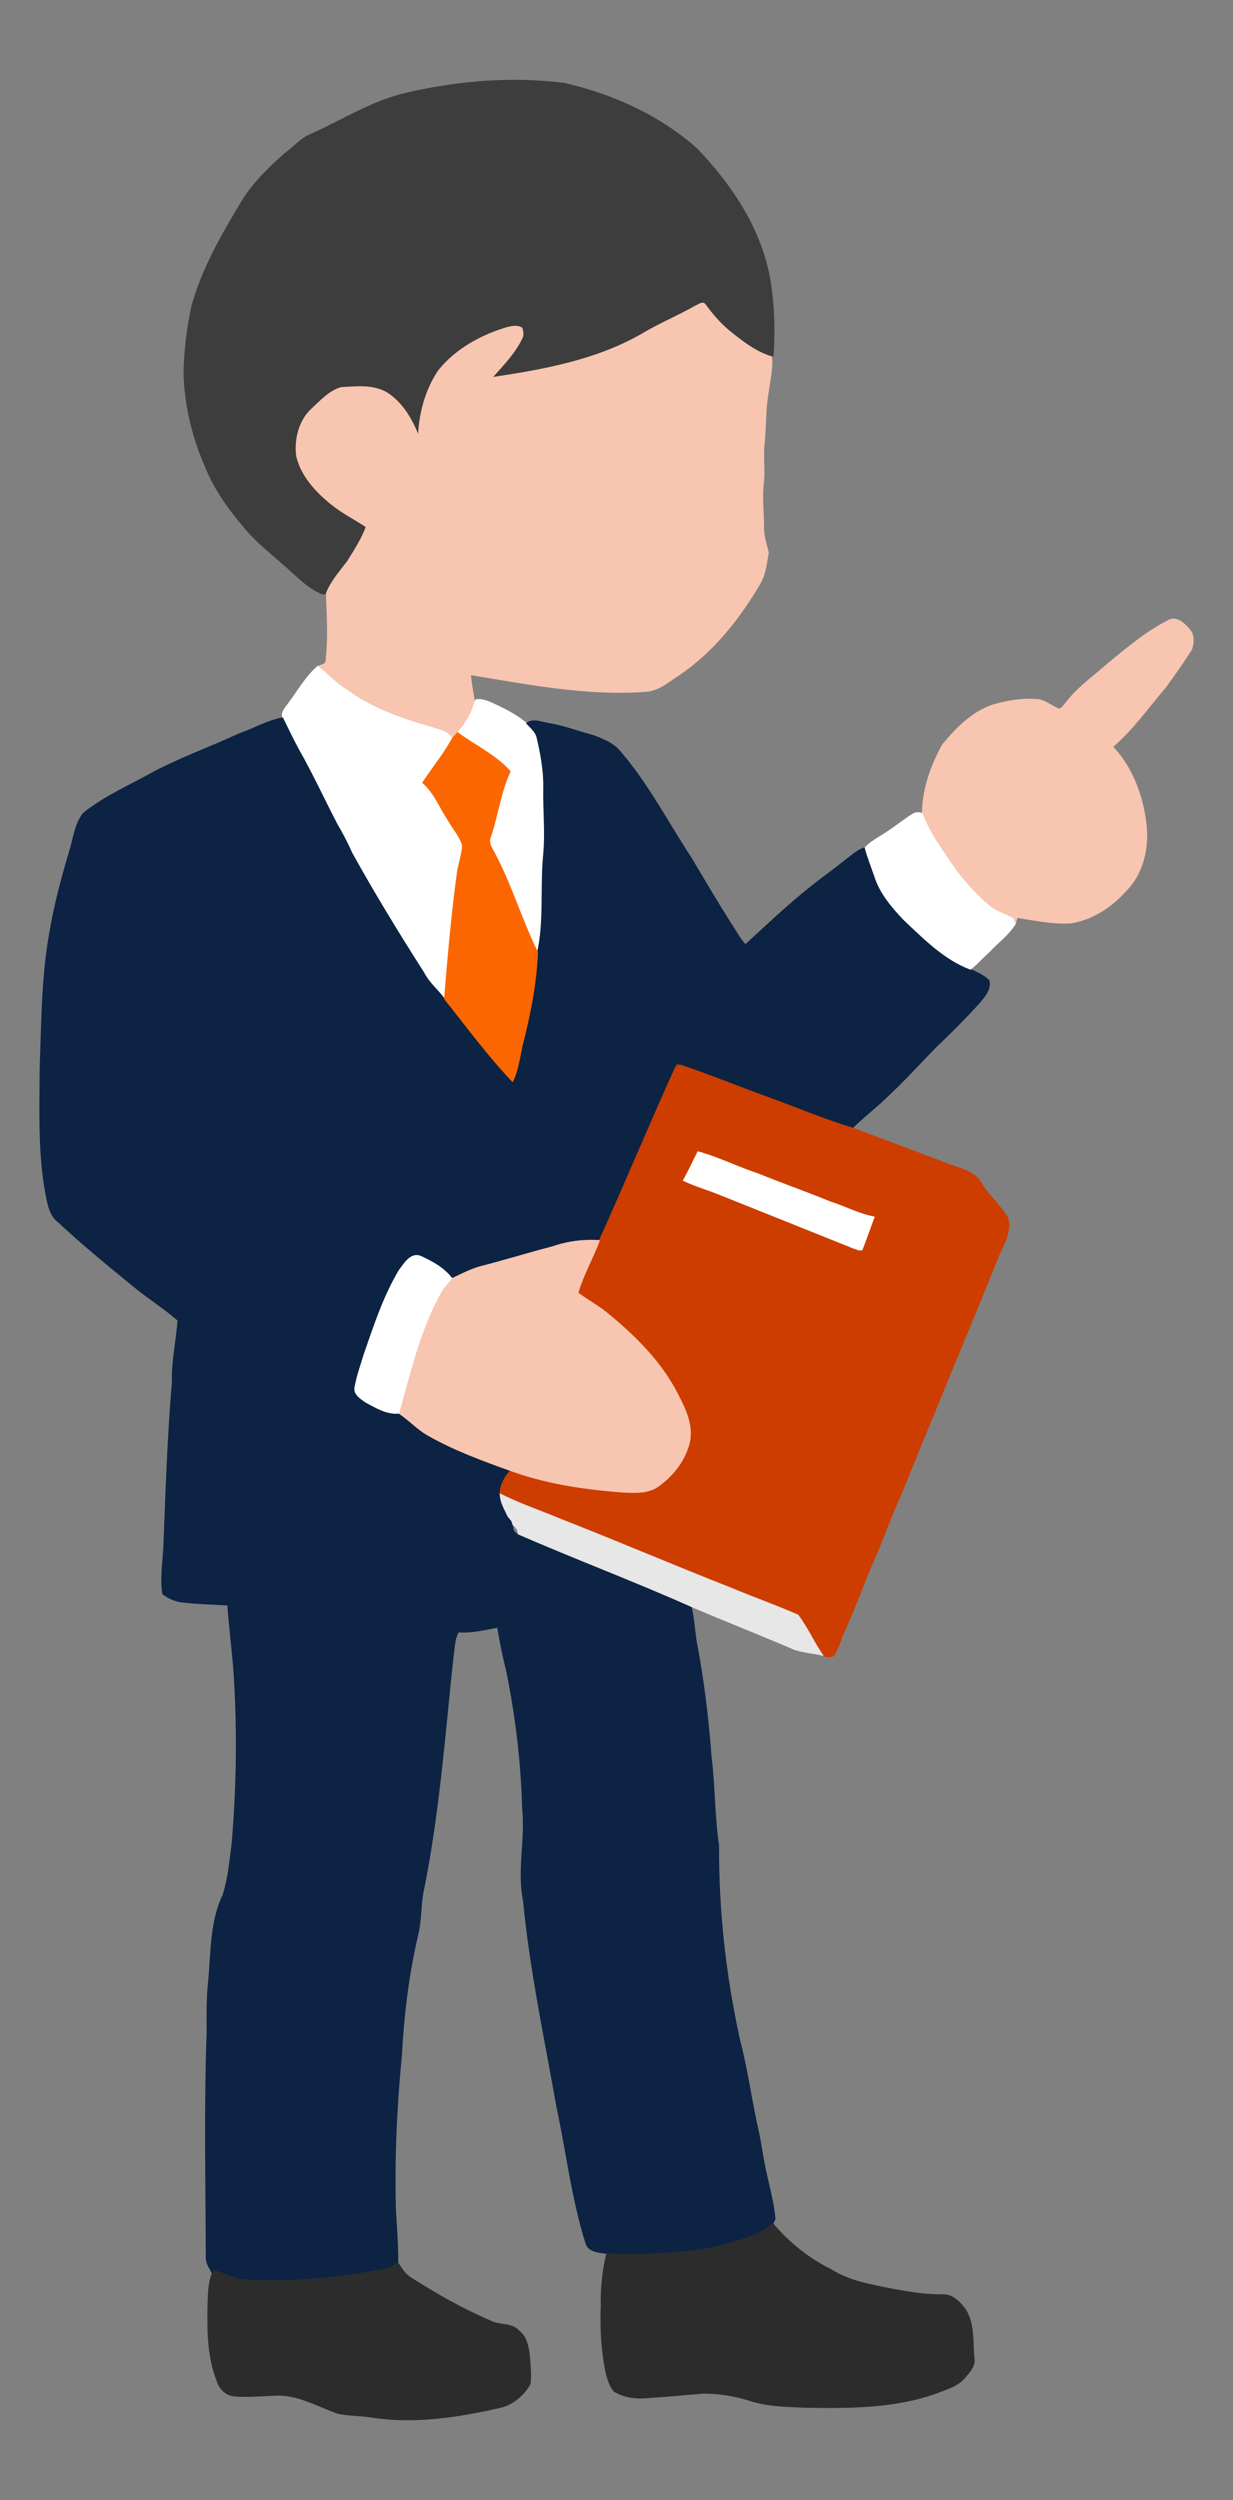 <?xml version="1.0" encoding="utf-8"?>

<!DOCTYPE svg PUBLIC "-//W3C//DTD SVG 1.1//EN" "http://www.w3.org/Graphics/SVG/1.1/DTD/svg11.dtd">
<svg version="1.1" id="Layer_1" xmlns="http://www.w3.org/2000/svg" xmlns:xlink="http://www.w3.org/1999/xlink" x="0px" y="0px"
	 viewBox="-14.843 -352.916 843.843 1709.688" enable-background="new -14.843 -352.916 843.843 1709.688"
	 xml:space="preserve">
<rect x="-14.843" y="-352.916" width="843.843" height="1709.688" fill="#808080" stroke="none"/>
<g>
	<path fill="#3D3D3D" stroke="#3D3D3D" stroke-width="0.492" d="M264.626-289.563c34.741-7.984,70.941-10.837,106.403-6.46
		c33.167,7.525,65.317,21.969,90.926,44.66c23.166,24.068,42.791,53.07,49.545,86.27
		c3.492,18.166,4.017,36.872,2.885,55.283l-1.115,0.82c-10.903-3.246-19.969-10.394-28.691-17.395
		c-6.443-5.214-11.771-11.558-16.69-18.166c-1.689-2.672-4.705,0.098-6.705,0.803
		c-12.247,7.033-25.396,12.329-37.462,19.69c-31.117,17.575-66.743,24.068-101.665,29.248
		c7.46-8.378,15.477-16.575,20.395-26.789c1.098-2.197,0.639-4.771,0-7.017c-3.213-2.033-7.115-1.164-10.542-0.311
		c-17.641,5.328-34.675,14.673-46.447,29.117c-8.935,13.1-13.231,28.871-13.985,44.627
		c-4.443-11.198-10.821-22.084-21.067-28.888c-9.46-5.902-21.215-4.459-31.79-3.869
		c-8.066,2.312-13.936,8.968-19.969,14.444c-8.837,8.083-11.985,20.854-10.558,32.429
		c3.197,13.673,13.247,24.461,23.887,33.019c7.361,6,15.919,10.198,23.773,15.46
		c-3.181,8.443-8.181,16.1-12.919,23.74c-5.328,6.853-11.066,13.509-14.395,21.641
		c-2.099,1.705-4.607-0.541-6.591-1.312c-7.279-3.935-13.116-9.902-19.264-15.313
		c-9.706-8.837-20.297-16.788-28.888-26.773c-11.411-13.198-21.936-27.56-28.314-43.922
		c-8.509-19.51-13.575-40.594-14.378-61.874c0.18-15.723,2-31.429,5.312-46.791
		c6.902-25.396,20.1-48.398,33.577-70.793c7.738-13.132,18.756-23.904,30.117-33.888
		c6.033-4.361,10.886-10.476,17.952-13.28C219.999-271.004,240.739-284.464,264.626-289.563z"/>
	<path fill="#F8C5B0" stroke="#F8C5B0" stroke-width="0.492" d="M461.184-143.747c2-0.705,5.017-3.476,6.705-0.803
		c4.918,6.607,10.247,12.952,16.69,18.166c8.722,7.001,17.788,14.149,28.691,17.395
		c0.836,8.279-1.312,16.378-2.312,24.543c-2.017,11.247-1.558,22.723-2.656,34.069
		c-1.246,9.23,0.443,18.543-0.59,27.789c-1.328,10.345,0.246,20.739,0.115,31.117
		c-0.016,5.623,1.967,10.935,3.23,16.362c-1.279,7.23-1.951,14.886-5.787,21.346
		c-14.723,25.183-33.675,48.66-58.497,64.481c-5.64,4.05-11.493,8.279-18.592,9.148
		c-40.676,3.23-81.023-4.837-120.978-11.345c0.607,6.197,1.705,12.329,2.787,18.461
		c-1.803,7.984-6.279,15.001-11.722,21.002c-1.312,1.443-2.59,2.902-3.787,4.443
		c-2.23-5.46-8.804-5.951-13.624-7.87c-20.395-5.787-40.856-12.837-58.12-25.494
		c-7.607-4.345-13.198-11.198-20.215-16.297c2.148-1.016,5.82-1.082,5.689-4.295
		c1.853-15.165,0.738-30.462,0.23-45.676c3.328-8.132,9.066-14.788,14.395-21.641
		c4.738-7.64,9.739-15.296,12.919-23.74c-7.853-5.263-16.411-9.46-23.773-15.46
		c-10.64-8.558-20.69-19.346-23.887-33.019c-1.426-11.575,1.721-24.346,10.558-32.429
		c6.033-5.476,11.903-12.132,19.969-14.444c10.575-0.59,22.33-2.033,31.79,3.869
		c10.247,6.804,16.624,17.69,21.067,28.888c0.754-15.755,5.05-31.527,13.985-44.627
		c11.771-14.444,28.806-23.789,46.447-29.117c3.426-0.853,7.329-1.722,10.542,0.311
		c0.639,2.246,1.098,4.82,0,7.017c-4.918,10.214-12.935,18.411-20.395,26.789
		c34.921-5.181,70.547-11.673,101.665-29.248C435.788-131.418,448.937-136.714,461.184-143.747z"/>
	<path fill="#F8C5B0" stroke="#F8C5B0" stroke-width="0.492" d="M743.487,100.799
		c13.395-11.05,26.838-22.281,42.446-30.085c5.361-1.541,9.87,2.771,13.067,6.509
		c3.558,3.558,3.23,9.411,1.771,13.821c-5.623,8.935-11.722,17.608-17.985,26.117
		c-11.739,13.788-22.264,28.724-36.036,40.626c13.772,14.624,20.838,34.347,22.953,54.07
		c1.492,15.706-2.344,32.659-13.723,44.135c-9.755,11.165-22.789,19.739-37.544,22.281
		c-12.526,0.885-24.838-1.836-37.102-3.738c-0.508,1.459-0.951,2.951-1.328,4.459
		c-0.377-0.951-1.148-2.836-1.525-3.771c-5.312-3.115-11.575-4.558-16.297-8.689
		c-12.313-10.198-22.412-22.838-30.937-36.298c-5.869-8.411-11.362-17.149-14.936-26.806
		c0.23-16.575,5.869-32.74,13.87-47.086c9.427-11.362,20.395-22.691,34.839-27.33
		c9.361-2.672,19.166-4.328,28.937-3.705c6.132-0.016,10.739,4.755,16.28,6.722
		c2.82-1.656,4.361-4.755,6.623-7.066C724.567,115.685,734.535,108.783,743.487,100.799z"/>
	<path fill="#FFFFFF" stroke="#FFFFFF" stroke-width="0.492" d="M182.439,128.26c6.558-8.607,11.821-18.329,20.084-25.494
		c7.017,5.099,12.608,11.952,20.215,16.297c17.264,12.657,37.724,19.707,58.12,25.494
		c4.82,1.918,11.394,2.41,13.624,7.87c-5.771,10.591-13.559,19.838-20.084,29.921
		c8.165,7.066,11.87,17.444,17.788,26.215c3.099,5.607,7.771,10.493,9.476,16.756
		c-0.361,6.722-3,13.083-3.722,19.772c-3.836,28.248-6.263,56.677-8.624,85.089
		c-4.427-6.148-10.558-10.935-14.018-17.788c-17.149-26.855-33.806-54.054-49.25-81.925
		c-2.951-6.656-6.296-13.132-10.001-19.395c-9.05-17.28-17.149-35.052-26.838-52.005
		c-3.689-6.951-7.165-14.018-10.591-21.1C177.324,134.097,180.455,131.146,182.439,128.26z"/>
	<path fill="#FFFFFF" stroke="#FFFFFF" stroke-width="0.492" d="M309.991,126.981l1.066-1.541
		c6.033-0.59,11.296,2.754,16.575,5.148c6.296,3.099,12.526,6.542,17.87,11.149
		c2.672,2.967,6.197,5.656,7.132,9.739c2.64,11.165,4.738,22.559,4.558,34.069
		c-0.311,15.362,1.394,30.707-0.066,46.053c-2.148,22.149,0.639,44.643-4.066,66.563
		c-11.034-22.264-17.952-46.332-29.757-68.252c-1.738-3.279-4.23-6.869-2.361-10.673
		c5.033-14.706,6.722-30.478,13.427-44.61c-9.968-11.394-24.166-17.674-36.102-26.642
		C303.712,141.983,308.187,134.966,309.991,126.981z"/>
	<path fill="#0C2343" stroke="#0C2343" stroke-width="0.492" d="M148.829,148.836c9.985-3.426,19.313-9.034,29.79-10.87
		c3.426,7.083,6.902,14.149,10.591,21.1c9.689,16.952,17.788,34.724,26.838,52.005
		c3.705,6.263,7.05,12.739,10.001,19.395c15.444,27.871,32.101,55.07,49.25,81.925
		c3.459,6.853,9.591,11.64,14.018,17.788c15.313,19.051,29.707,38.889,46.643,56.579
		c3.836-7.64,4.755-16.247,6.591-24.477c5.361-20.985,9.706-42.43,10.509-64.12
		c4.705-21.92,1.918-44.414,4.066-66.563c1.459-15.346-0.246-30.691,0.066-46.053
		c0.18-11.509-1.918-22.904-4.558-34.069c-0.934-4.082-4.459-6.771-7.132-9.739
		c4.361-3.591,10.28-0.672,15.198,0.016c10.558,1.754,20.51,5.656,30.822,8.361
		c6.673,2.64,13.821,5.394,18.379,11.247c18.821,21.904,32.15,47.742,47.939,71.777
		c9.345,15.706,18.625,31.478,28.461,46.906c2.869,4.427,5.394,9.132,9.017,13.018
		c14.444-13.231,28.642-26.789,44.02-38.987c8.492-6.853,17.444-13.116,25.92-20.002
		c3.738-2.754,7.279-6.115,11.886-7.345c1.787,6.722,4.41,13.181,6.656,19.756
		c3.64,11.46,11.657,20.838,19.772,29.445c13.837,12.985,27.674,27.248,45.807,34.036
		c4.427,2.082,9.099,4.066,12.624,7.574c1.607,6.427-3.41,11.46-7.115,16.001
		c-8.902,9.656-18.083,19.084-27.691,28.068c-11.181,11.247-21.723,23.1-33.298,33.954
		c-8.099,8.083-17.297,14.936-25.428,23.002c-20.297-6.017-39.758-14.509-59.677-21.625
		c-19.526-7.066-38.741-15.018-58.448-21.543c-2.082-1.574-3-1.066-2.738,1.525
		c-17.87,39.266-34.298,79.171-52.152,118.453c-10.804-0.738-21.625,0.656-31.872,4.164
		c-16.772,4.394-33.331,9.493-50.119,13.805c-6.607,1.918-12.739,5.115-18.952,8.05
		c-5.312-7.082-13.345-11.558-21.28-15.132c-6.886-3-11.427,4.902-14.903,9.509
		c-10.788,17.985-17.231,38.118-24.117,57.808c-2.148,7.328-4.869,14.526-6.148,22.084
		c-1.131,5.033,4.082,7.919,7.525,10.427c6.951,3.689,14.296,8.23,22.494,7.476
		c7.165,4.623,12.854,11.214,20.412,15.313c17.739,10.034,36.97,17.051,56.103,23.92
		c-3.886,4.41-7.033,9.788-7.181,15.821c0,5.591,3.066,10.525,5.361,15.444c0.623,0.754,1.869,2.279,2.476,3.033
		c0.279,0.771,0.803,2.312,1.082,3.082c-0.639,2.492,0.59,5.295,3.279,5.886
		c39.266,17.133,79.45,32.15,118.551,49.627c1.951,7.706,2.295,15.69,3.492,23.543
		c5.05,26.281,8.296,52.923,10.263,79.614c2.541,19.953,2.049,40.167,5.115,60.054
		c-0.262,44.364,4.607,88.795,14.132,132.126c5,19.247,7.82,38.987,11.919,58.431
		c2.787,11.28,3.935,22.871,6.591,34.183c2.246,10.23,5.082,20.428,5.968,30.904
		c-0.377,0.787-1.115,2.377-1.492,3.181c-10.427,8.427-23.625,11.886-36.347,15.132
		c-15.133,3.886-30.806,4.607-46.316,5.492c-10.378,0.607-20.772,0.541-31.134-0.279
		c-5.312-0.623-12.968-1.066-14.444-7.46c-9.46-30.38-13.149-62.12-19.772-93.172
		c-8.247-46.676-18.231-93.139-22.756-140.373c-4.279-20.92,1.574-42.069-0.623-63.104
		c-0.869-31.904-4.656-63.71-11.099-94.975c-2.459-9.607-4.328-19.346-6-29.101
		c-8.853,1.754-17.674,3.902-26.789,3.279c-2.935,5.23-2.607,11.542-3.64,17.297
		c-5.738,53.808-9.624,107.976-20.576,161.047c-1.672,9.312-1.181,18.92-3.394,28.15
		c-6.509,27.461-9.837,55.579-11.345,83.761c-3.443,34.659-4.902,69.531-4.05,104.353
		c0.689,12.198,1.689,24.428,1.574,36.642c-2.902,1.935-5.951,3.804-9.444,4.46
		c-30.56,5.837-61.776,8.951-92.893,7.394c-8.165-0.197-15.509-3.869-22.986-6.656
		c-0.426,0.525-1.295,1.574-1.721,2.099c-1.705-3.525-4.361-6.87-4.164-10.968
		c-0.148-51.398-1.23-102.845,0.59-154.226c-0.049-11.444-0.246-22.904,1-34.282
		c1.902-19.92,1.115-40.922,9.968-59.349c3.607-11.493,4.64-23.592,6.181-35.478
		c3.328-39.462,3.82-79.171,1.131-118.682c-1.23-14.673-3.082-29.265-4.131-43.955
		c-10.296-0.705-20.625-0.836-30.872-2.033c-4.951-0.541-9.706-2.59-13.608-5.64
		c-1.722-11.083,0.311-22.297,0.754-33.396c1.443-37.151,2.64-74.351,5.804-111.403
		c-0.475-14.247,2.902-28.199,3.804-42.315c-8.575-7.492-18.215-13.706-27.199-20.707
		c-18.592-15.165-37.266-30.265-54.792-46.693c-4.541-3.246-6.115-8.82-7.361-13.952
		c-6.394-29.921-5.099-60.661-4.951-91.057c1.148-30.544,1.082-61.317,6.41-91.516
		c3.246-20.051,8.624-39.675,14.444-59.103c2.246-8.148,3.394-17.231,8.952-23.904
		c14.755-11.821,32.298-19.215,48.66-28.445C109.76,164.837,129.696,157.771,148.829,148.836z"/>
	<path fill="#FB6600" stroke="#FB6600" stroke-width="0.492" d="M294.481,152.426c1.197-1.541,2.476-3,3.787-4.443
		c11.935,8.968,26.133,15.247,36.102,26.642c-6.705,14.132-8.394,29.904-13.427,44.61
		c-1.869,3.804,0.623,7.394,2.361,10.673c11.804,21.92,18.723,45.987,29.757,68.252
		c-0.803,21.69-5.148,43.135-10.509,64.12c-1.836,8.23-2.754,16.837-6.591,24.477
		c-16.936-17.69-31.331-37.528-46.643-56.579c2.361-28.412,4.787-56.841,8.624-85.089
		c0.721-6.689,3.361-13.05,3.722-19.772c-1.705-6.263-6.378-11.149-9.476-16.756
		c-5.918-8.771-9.624-19.149-17.788-26.215C280.923,172.264,288.71,163.017,294.481,152.426z"/>
	<path fill="#FFFFFF" stroke="#FFFFFF" stroke-width="0.492" d="M609.295,204.119c1.967-1.443,4.804-1.869,7.017-0.689
		c3.574,9.657,9.066,18.395,14.936,26.806c8.525,13.46,18.625,26.101,30.937,36.298
		c4.722,4.131,10.985,5.574,16.297,8.689c0.377,0.934,1.148,2.82,1.525,3.771
		c-4.722,7.46-11.952,12.739-17.952,19.1c-4.295,3.869-8.148,8.247-12.673,11.87
		c-18.133-6.787-31.97-21.051-45.807-34.036c-8.116-8.607-16.132-17.985-19.772-29.445
		c-2.246-6.574-4.869-13.034-6.656-19.756c4.722-4.935,11.034-7.788,16.542-11.706
		C598.966,211.497,603.918,207.496,609.295,204.119z"/>
	<path opacity="0.53" fill="#481B12" stroke="#481B12" stroke-width="0.492" enable-background="new    " d="M447.609,376.921
		c-0.262-2.59,0.656-3.099,2.738-1.525C449.658,375.773,448.298,376.544,447.609,376.921z"/>
	<path fill="#CD3D00" stroke="#CD3D00" stroke-width="0.806" d="M450.347,375.396c19.707,6.525,38.921,14.477,58.448,21.543
		c19.92,7.115,39.38,15.608,59.677,21.625c23.248,8.656,46.43,17.477,69.678,26.15
		c6.722,2.279,14.427,4.492,18.198,11.116c5.197,8.739,13.214,15.395,18.379,24.117
		c2.689,9.296-2.672,17.936-6.296,26.117c-21.936,54.447-44.824,108.501-66.727,162.965
		c-7.591,16.264-13.181,33.38-20.707,49.676c-5.869,13.886-10.853,28.134-17.215,41.807
		c-2.836,6.132-4.509,12.837-8.05,18.641c-2.213,1.361-5.082,0.951-7.345-0.016
		c-6.197-8.902-10.575-19.018-17.1-27.658c-15.001-6.509-30.494-12.05-45.627-18.346
		c-39.053-15.313-77.613-31.839-116.682-47.119c-13.837-5.853-28.199-10.493-41.561-17.395
		c0.148-6.033,3.295-11.411,7.181-15.821c24.756,8.968,50.972,12.788,77.121,14.739
		c8.034,0.328,16.919,0.951,23.838-3.984c10.083-7.05,18.297-17.493,21.346-29.527
		c2.885-11.607-2.443-23.084-7.722-33.15c-11.296-22.445-29.56-40.397-48.824-56.103
		c-6.197-5.033-13.296-8.771-19.657-13.542c3.705-12.395,10.23-23.756,14.755-35.855
		c17.854-39.282,34.282-79.187,52.152-118.453C448.298,376.544,449.658,375.773,450.347,375.396 M462.758,434.663
		c-3.23,6.623-6.427,13.247-9.985,19.707c8.05,3.869,16.69,6.246,24.937,9.64
		c30.429,12.214,60.923,24.314,91.336,36.56c1.967,0.557,4,1.869,6.132,1.23
		c2.935-7.443,5.492-15.034,8.345-22.51c-10.607-1.967-20.166-7.197-30.38-10.427
		c-16.395-6.689-33.085-12.559-49.48-19.198C489.859,445.123,476.792,438.467,462.758,434.663z"/>
	<path fill="#FFFFFF" stroke="#FFFFFF" stroke-width="0.492" d="M462.758,434.663c14.034,3.804,27.101,10.46,40.905,15.001
		c16.395,6.64,33.085,12.509,49.48,19.198c10.214,3.23,19.772,8.46,30.38,10.427
		c-2.853,7.476-5.41,15.067-8.345,22.51c-2.131,0.639-4.164-0.672-6.132-1.23
		c-30.413-12.247-60.907-24.346-91.336-36.56c-8.247-3.394-16.887-5.771-24.937-9.64
		C456.331,447.911,459.528,441.287,462.758,434.663z"/>
	<path fill="#F8C5B0" stroke="#F8C5B0" stroke-width="0.492" d="M363.585,499.538c10.247-3.509,21.067-4.902,31.872-4.164
		c-4.525,12.099-11.05,23.461-14.755,35.855c6.361,4.771,13.46,8.509,19.657,13.542
		c19.264,15.706,37.528,33.659,48.824,56.103c5.279,10.066,10.607,21.543,7.722,33.15
		c-3.05,12.034-11.263,22.477-21.346,29.527c-6.919,4.935-15.805,4.312-23.838,3.984
		c-26.15-1.951-52.365-5.771-77.121-14.739c-19.133-6.869-38.364-13.886-56.103-23.92
		c-7.558-4.099-13.247-10.689-20.412-15.313c8.017-28.38,14.575-57.661,29.314-83.532
		c1.967-3.197,4.541-5.951,7.115-8.64c6.214-2.935,12.345-6.132,18.952-8.05
		C330.255,509.031,346.813,503.932,363.585,499.538z"/>
	<path fill="#FFFFFF" stroke="#FFFFFF" stroke-width="0.492" d="M258.33,515.769c3.476-4.607,8.017-12.509,14.903-9.509
		c7.935,3.574,15.969,8.05,21.28,15.132c-2.574,2.689-5.148,5.443-7.115,8.64
		c-14.739,25.871-21.297,55.152-29.314,83.532c-8.197,0.754-15.542-3.787-22.494-7.476
		c-3.443-2.509-8.656-5.394-7.525-10.427c1.279-7.558,4-14.755,6.148-22.084
		C241.1,553.887,247.543,533.754,258.33,515.769z"/>
	<path fill="#E7E7E7" stroke="#E7E7E7" stroke-width="0.492" d="M332.779,684.062c-2.295-4.918-5.361-9.853-5.361-15.444
		c13.362,6.902,27.724,11.542,41.561,17.395c39.069,15.28,77.63,31.806,116.682,47.119
		c15.132,6.295,30.626,11.837,45.627,18.346c6.525,8.64,10.903,18.756,17.1,27.658
		c-6.46-1.525-13.165-1.967-19.461-4c-23.461-10.099-47.283-19.379-70.76-29.445
		c-39.102-17.477-79.285-32.495-118.551-49.627c0.147-2.476-1.197-4.656-3.279-5.886
		c-0.279-0.77-0.803-2.312-1.082-3.082C334.649,686.341,333.403,684.816,332.779,684.062z"/>
	<path fill="#2C2C2C" stroke="#2C2C2C" stroke-width="0.492" d="M477.808,1182.859
		c12.722-3.246,25.92-6.706,36.347-15.132c10.985,13.099,24.642,23.953,39.987,31.511
		c13.067,8.263,28.56,10.493,43.397,13.526c10.722,1.885,21.526,3.722,32.445,3.525
		c7.099-0.394,12.411,5.246,16.198,10.525c5.919,9.853,4.558,21.805,5.591,32.79
		c1.115,5.558-3.246,9.755-6.476,13.657c-4.853,5.771-12.509,7.656-19.215,10.361
		c-28.658,10.312-59.513,10.198-89.565,9.788c-12.624-0.607-25.461-0.672-37.642-4.525
		c-10.64-3.394-21.723-5.295-32.904-5.115c-13.067,1.131-26.15,2.279-39.233,3.164
		c-7.361,0.623-15.001-0.754-21.379-4.558c-4.115-5.148-5.345-11.87-6.558-18.166
		c-2.213-13.46-2.787-27.166-2.23-40.79c-0.295-11.87,1.033-23.805,3.787-35.347
		c10.361,0.82,20.756,0.885,31.134,0.279C447.002,1187.466,462.676,1186.744,477.808,1182.859z"/>
	<path fill="#2C2C2C" stroke="#2C2C2C" stroke-width="0.492" d="M248.002,1198.877c3.492-0.656,6.542-2.525,9.444-4.46
		c2.525,3.869,4.984,8.017,9.116,10.427c17.28,11.099,35.282,21.215,54.152,29.347
		c6.23,3.181,14.395,1.279,19.51,6.689c5.689,4.361,6.787,11.87,7.46,18.543
		c0.394,5.935,1.066,11.952,0.344,17.92c-4.525,8.017-12.444,14.69-21.674,16.378
		c-28.281,6.443-57.611,10.804-86.548,6.46c-7.771-1.443-15.805-0.934-23.51-2.738
		c-14.247-4.918-28.134-13.509-43.742-12.231c-8.771,0.279-17.575,1.148-26.363,0.492
		c-5.918-0.164-11.001-4.869-12.509-10.46c-6.345-15.903-6.542-33.265-6.312-50.119
		c0.394-7.853,0.016-16.001,3.033-23.412c0.426-0.525,1.295-1.574,1.721-2.099c7.476,2.787,14.821,6.46,22.986,6.656
		C186.226,1207.828,217.442,1204.713,248.002,1198.877z"/>
</g>
</svg>
